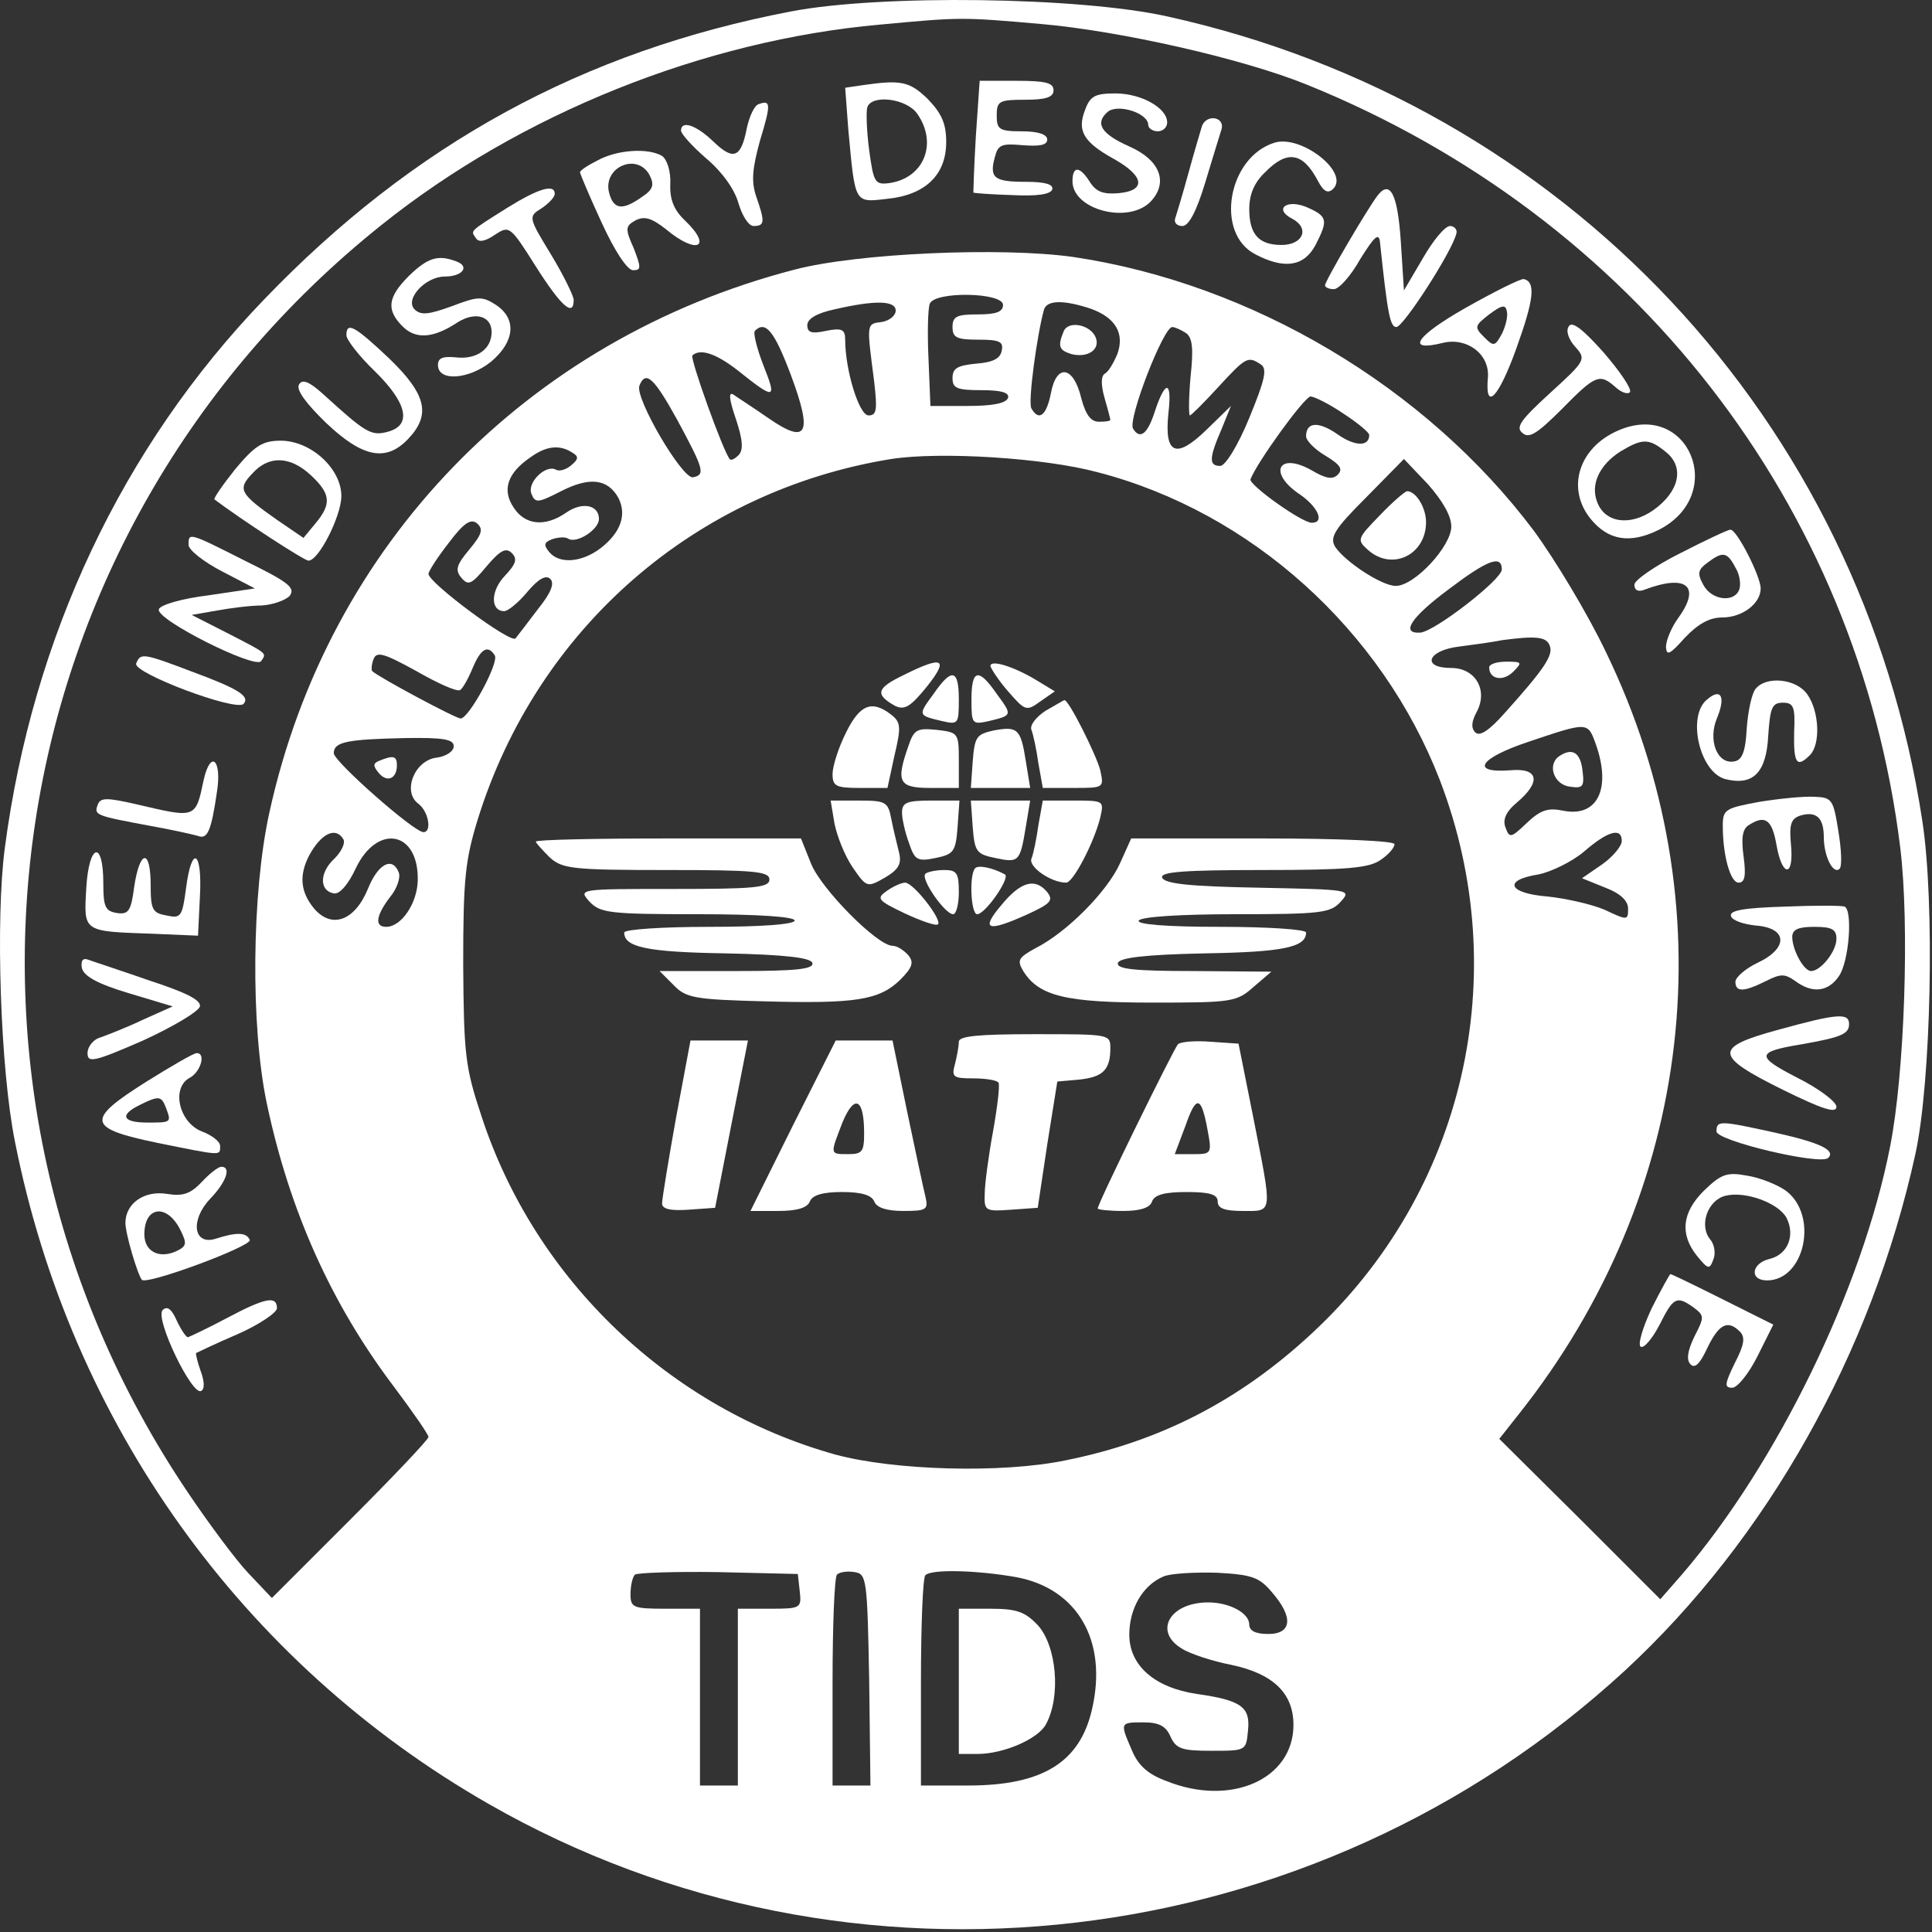 <svg xmlns="http://www.w3.org/2000/svg" width="408" height="408" viewBox="0 0 408 408" fill="none"><rect x="0" y="0" width="408" height="408" fill="#333333" stroke="none"/><path d="M167.152 2.397C123.152 10.797 87.285 30.397 55.685 63.331C25.819 94.397 6.885 134.531 1.019 179.064C-0.981 194.131 0.085 225.864 3.152 241.064C14.886 300.397 51.019 351.064 103.152 380.931C179.685 424.797 277.419 413.331 343.152 352.797C373.152 325.064 395.285 285.731 404.486 243.731C407.819 228.531 408.619 190.531 405.952 173.331C393.019 88.664 330.485 21.997 246.485 3.464C227.952 -0.669 185.952 -1.203 167.152 2.397ZM219.819 5.064C236.619 6.531 262.486 12.397 275.952 17.864C345.152 45.864 392.352 106.531 401.285 178.931C403.285 195.064 402.219 226.664 399.152 242.131C393.285 272.131 375.285 309.064 355.285 332.397L350.619 337.731L333.685 320.797L316.619 303.864L320.619 298.797C357.952 251.864 364.885 190.797 339.152 137.731C335.285 129.597 328.352 118.131 323.952 112.131C301.152 81.731 264.352 59.864 226.619 54.264C211.419 52.131 181.019 53.464 167.819 56.931C111.285 71.597 69.285 114.931 56.886 171.597C53.152 188.531 52.886 216.664 56.352 233.064C61.152 255.731 69.952 275.331 83.152 292.797C87.152 298.131 90.486 302.931 90.486 303.464C90.486 303.997 83.019 311.864 73.952 320.931L57.419 337.464L52.486 332.264C49.819 329.464 44.086 321.731 39.685 315.197C-18.848 228.397 -1.248 112.797 80.619 47.464C109.952 23.997 148.619 8.531 185.819 5.197C203.019 3.597 203.019 3.597 219.819 5.064ZM211.819 64.397C211.819 65.864 210.352 66.397 206.485 66.397C202.085 66.397 201.152 66.797 201.152 69.064C201.152 71.331 202.085 71.731 206.619 71.731C211.019 71.731 211.952 72.131 211.552 73.997C211.285 75.731 209.685 76.531 206.085 76.797C202.219 77.197 201.152 77.731 201.152 79.864C201.152 81.997 202.085 82.397 207.285 82.397C211.552 82.397 213.152 82.931 212.885 83.997C212.485 85.197 209.552 85.731 204.352 85.731H196.485L196.085 75.864C195.819 70.397 195.952 65.197 196.352 64.131C197.419 61.464 211.819 61.731 211.819 64.397ZM189.152 65.597C189.152 66.664 187.819 67.731 186.219 67.997C182.885 68.397 183.019 68.264 184.619 80.664C185.285 86.531 185.152 87.731 183.419 87.731C181.419 87.731 178.485 78.131 178.485 71.731C178.485 69.597 177.819 69.197 174.485 69.864C171.419 70.531 170.485 70.264 170.485 68.664C170.485 67.331 172.485 66.131 176.219 65.331C184.885 63.331 189.152 63.464 189.152 65.597ZM230.352 65.197C235.552 67.064 237.552 70.397 235.952 74.797C235.152 76.664 234.085 78.531 233.285 78.931C232.485 79.464 232.485 81.331 233.285 84.131C233.952 86.397 234.485 88.531 234.485 88.664C234.485 88.931 233.419 89.064 232.085 89.064C230.352 89.064 229.285 87.597 228.352 84.131C226.752 77.331 223.152 76.664 221.952 82.931C221.019 87.731 219.419 89.064 217.819 86.264C217.019 85.064 219.019 70.531 220.485 65.331C221.152 63.331 224.752 63.331 230.352 65.197ZM167.019 79.197C171.685 91.731 170.485 93.997 162.219 88.264C159.152 86.131 155.819 83.997 154.885 83.331C153.819 82.664 153.952 84.264 155.419 88.531C156.885 92.931 157.019 95.064 155.952 96.131C155.152 96.931 154.352 97.331 154.085 96.931C152.619 95.064 145.685 75.731 146.219 75.064C147.819 73.597 151.019 74.531 155.685 78.131C163.685 84.531 164.085 84.397 161.285 77.331C159.819 73.597 159.019 70.264 159.419 69.864C161.685 67.597 163.552 69.997 167.019 79.197ZM250.352 70.264C251.819 71.197 252.085 73.464 251.419 79.597C251.019 84.131 251.019 87.731 251.285 87.731C251.552 87.731 254.219 85.064 257.285 81.731C263.152 75.331 263.552 75.197 266.219 76.931C267.685 77.864 267.152 80.131 263.819 88.264C261.419 94.131 258.752 98.397 257.685 98.397C255.285 98.397 255.285 96.797 257.952 90.664L259.952 85.731L254.885 90.664C248.352 97.064 245.819 95.997 246.752 87.197C247.552 80.264 246.085 80.131 243.819 87.064C242.352 91.597 240.752 92.931 239.285 90.531C238.085 88.664 245.685 69.064 247.552 69.064C248.085 69.064 249.285 69.597 250.352 70.264ZM143.019 88.664C148.619 99.064 149.019 100.264 146.352 100.797C144.085 101.197 134.085 84.131 135.019 81.464C136.352 78.131 138.085 79.731 143.019 88.664ZM283.685 87.331C286.752 89.331 289.152 91.331 289.152 91.864C289.152 94.397 286.086 94.264 282.486 91.731C278.486 88.931 275.819 89.064 275.819 92.131C275.819 93.064 277.685 94.931 279.952 96.264C283.019 98.131 283.685 99.064 282.486 100.264C281.419 101.331 279.952 101.064 277.019 99.331C269.952 95.331 267.685 99.864 274.486 104.397C278.352 107.064 279.819 110.397 277.019 110.397C274.885 110.397 263.552 102.264 264.085 101.197C265.552 97.464 275.419 83.864 276.752 83.731C277.552 83.731 280.752 85.331 283.685 87.331ZM120.885 95.597C122.219 96.397 122.219 96.931 120.619 98.264C119.552 99.197 118.085 99.597 117.419 99.197C115.285 97.997 111.285 101.864 112.219 104.264C113.019 106.264 113.552 106.264 118.485 103.731C124.485 100.664 128.352 101.064 130.619 105.197C132.352 108.664 131.152 112.397 126.885 115.731C122.885 118.797 118.085 119.197 115.952 116.531C114.752 115.064 114.885 114.531 116.619 113.864C117.819 113.464 119.285 113.331 119.952 113.731C121.685 114.931 126.485 111.864 126.485 109.597C126.485 106.664 123.019 105.864 119.552 108.264C115.152 111.331 110.885 110.931 108.485 107.197C105.952 103.464 107.152 99.864 112.085 96.531C115.419 94.131 118.219 93.864 120.885 95.597ZM231.819 99.731C264.219 108.131 291.819 133.064 304.086 164.797C319.819 205.864 309.285 251.731 277.019 281.597C261.819 295.731 245.019 304.397 225.019 308.397C211.552 311.197 188.885 310.531 176.485 307.197C141.552 297.464 113.019 270.397 101.685 235.731C98.219 225.331 97.952 222.664 97.819 203.731C97.819 185.731 98.219 181.731 100.885 173.064C113.419 132.664 146.885 103.597 188.219 96.931C198.485 95.331 220.485 96.664 231.819 99.731ZM306.486 111.197C306.486 115.331 298.752 123.731 294.752 123.731C291.819 123.731 284.086 118.664 281.952 115.464C280.752 113.464 281.819 111.731 288.486 105.064L296.486 96.931L301.552 102.264C304.619 105.731 306.486 108.931 306.486 111.197ZM99.152 115.997C96.352 119.331 96.085 120.397 97.419 121.997C98.885 123.731 99.552 123.464 102.752 119.597C105.685 116.131 106.885 115.597 108.085 116.797C109.285 117.997 109.019 119.064 106.619 121.597C103.552 124.797 103.552 129.064 106.485 129.064C107.285 129.064 109.552 127.197 111.419 124.931C113.685 122.264 115.285 121.331 116.219 122.264C117.152 123.197 116.352 125.197 113.685 128.531C111.552 131.331 109.419 134.131 108.885 134.797C108.085 136.131 90.486 123.064 90.486 121.197C90.486 120.664 92.352 117.731 94.752 114.664C97.952 110.397 99.419 109.464 100.752 110.531C102.085 111.731 101.819 112.797 99.152 115.997ZM317.152 120.264C317.152 122.397 303.019 133.331 299.952 133.597C295.685 133.864 297.952 130.397 305.819 124.531C314.086 118.264 317.152 117.064 317.152 120.264ZM327.285 136.397C328.086 138.397 325.952 141.464 317.685 150.664C314.486 154.264 312.486 155.597 311.552 154.664C310.619 153.731 310.752 152.397 311.819 150.397C314.352 145.731 311.552 141.064 306.486 141.064C300.086 141.064 301.419 137.331 308.219 136.531C311.285 136.131 315.285 135.597 317.152 135.197C324.219 134.264 326.619 134.397 327.285 136.397ZM97.152 145.731C97.686 145.464 98.885 143.331 99.819 141.064C101.552 136.931 103.019 136.131 104.485 138.397C105.419 139.997 99.019 151.731 97.285 151.731C96.219 151.731 79.819 142.931 78.619 141.731C78.352 141.464 78.486 140.264 78.885 139.197C79.552 137.464 81.152 137.997 87.952 141.731C92.352 144.264 96.486 146.131 97.152 145.731ZM337.019 157.197C340.352 166.664 337.285 172.664 330.086 171.197C326.885 170.531 325.285 171.064 322.352 173.864C319.152 176.931 318.752 177.064 317.952 174.797C317.285 173.197 317.952 171.464 320.352 169.464C325.552 165.064 324.885 162.131 319.019 162.664C310.352 163.331 312.352 160.131 322.752 156.664C335.419 152.397 335.285 152.397 337.019 157.197ZM95.819 157.597C95.819 158.664 94.219 159.731 92.219 159.997C87.552 160.531 84.885 167.197 88.352 169.731C90.486 171.331 91.285 175.731 89.419 175.731C87.419 175.731 70.486 160.797 70.486 159.064C70.486 156.664 73.285 156.131 85.552 155.864C93.686 155.731 95.819 156.131 95.819 157.597ZM72.486 177.197C73.019 177.997 72.085 179.864 70.619 181.331C67.419 184.264 67.419 188.131 70.486 188.664C71.686 188.931 73.552 186.797 75.152 183.331C79.686 173.864 88.486 175.464 88.219 185.997C88.085 190.797 84.752 195.731 81.552 195.731C79.019 195.731 79.419 193.331 82.352 189.464C83.819 187.731 84.619 185.331 84.219 184.264C82.885 180.797 79.819 182.397 77.686 187.731C74.885 194.531 69.952 196.264 66.219 191.731C63.419 188.264 63.152 184.797 65.285 180.664C67.819 175.997 70.885 174.531 72.486 177.197ZM342.486 177.597C342.486 178.664 340.619 180.931 338.352 182.531L334.086 185.464L339.019 187.464C342.219 188.664 343.819 190.264 343.819 191.864C343.819 194.397 343.685 194.397 338.885 192.131C336.086 190.931 330.619 189.731 326.885 189.331C318.486 188.664 317.285 185.864 324.885 184.664C327.552 184.131 331.952 181.997 334.486 179.864C339.552 175.464 342.486 174.664 342.486 177.597ZM168.885 335.997C169.285 339.597 169.152 339.731 162.619 339.731H155.819V358.397V377.064H151.819H147.819V358.397V339.731H140.485C133.685 339.731 133.152 339.464 133.152 336.664C133.152 334.931 133.552 333.064 134.085 332.531C134.619 332.131 142.485 331.864 151.685 331.997L168.485 332.397L168.885 335.997ZM183.552 354.664L183.819 377.064H179.819H175.819V355.331C175.819 343.331 176.219 333.064 176.752 332.531C177.285 331.997 178.885 331.731 180.485 331.997C183.019 332.397 183.152 333.464 183.552 354.664ZM214.619 333.064C227.552 335.464 233.952 346.531 230.619 360.931C228.085 372.131 220.219 377.064 204.485 377.064H194.485V355.331C194.485 343.331 194.885 333.064 195.419 332.664C196.619 331.331 206.352 331.597 214.619 333.064ZM268.619 336.264C273.152 341.464 272.885 345.064 267.819 345.064C265.152 345.064 263.819 344.397 263.819 343.064C263.819 340.664 259.685 338.397 255.152 338.397C247.019 338.397 243.552 344.531 249.552 348.131C251.152 349.197 255.952 350.797 260.085 351.597C268.885 353.464 273.152 357.597 273.152 364.264C273.152 375.731 259.952 381.597 246.352 376.131C242.352 374.664 240.352 372.797 239.019 369.597C236.485 363.731 236.485 363.731 241.552 363.731C244.752 363.731 246.219 364.531 247.152 366.664C248.352 369.331 249.552 369.731 255.819 369.731C263.152 369.731 263.152 369.731 263.552 365.464C264.085 360.531 262.219 359.064 252.752 357.731C243.819 356.397 238.485 351.731 238.485 345.197C238.485 339.731 241.285 334.797 245.685 332.931C247.152 332.264 252.352 331.997 257.019 332.131C264.352 332.531 265.952 333.064 268.619 336.264Z" fill="white"></path><path d="M182.086 17.997L178.486 18.531L179.153 27.464C180.62 43.064 180.353 42.797 187.286 41.998C195.42 41.197 199.82 36.931 199.82 29.997C199.82 26.131 198.886 23.997 195.953 20.931C192.086 17.198 190.353 16.797 182.086 17.997ZM193.686 23.997C198.086 30.264 195.153 37.597 187.82 38.664C184.753 39.064 184.486 38.531 183.553 31.731C183.02 27.731 182.886 23.598 183.153 22.664C184.086 19.864 191.42 20.797 193.686 23.997Z" fill="white"></path><path d="M206.086 28.664C205.686 35.197 205.553 40.531 205.553 40.664C205.686 40.797 209.419 41.064 213.686 41.197C219.019 41.464 221.819 41.064 222.219 39.997C222.486 38.931 220.753 38.397 216.619 38.397C209.953 38.397 208.886 37.597 210.086 33.197C210.753 30.531 211.553 30.264 215.953 30.664C219.553 30.931 221.153 30.664 221.153 29.464C221.153 28.397 219.286 27.731 215.819 27.731C211.019 27.731 210.486 27.331 210.486 24.397C210.486 21.331 211.019 21.064 216.486 21.064C220.886 21.064 222.486 20.531 222.486 19.064C222.486 17.464 220.753 17.064 214.619 17.064H206.886L206.086 28.664Z" fill="white"></path><path d="M229.153 23.197C227.42 27.597 228.753 29.997 235.286 33.597C241.686 37.197 242.086 40.264 236.22 40.797C233.02 41.064 231.553 40.53 230.22 38.53C228.086 35.064 226.486 34.93 226.486 38.264C226.486 44.397 238.62 47.464 243.153 42.397C246.753 38.397 244.886 33.73 238.486 30.93C232.486 28.264 231.153 25.997 233.953 23.597C236.086 21.864 242.486 23.864 242.486 26.397C242.486 27.064 243.42 27.73 244.486 27.73C245.553 27.73 246.486 26.93 246.486 25.864C246.486 22.797 241.02 19.73 235.553 19.73C231.286 19.73 230.22 20.264 229.153 23.197Z" fill="white"></path><path d="M160.218 21.997C159.285 22.264 158.218 24.664 157.685 27.197C156.485 33.331 154.885 33.997 150.618 29.864C147.018 26.397 143.818 25.331 143.818 27.597C143.818 28.264 146.218 30.93 149.152 33.464C152.485 36.264 155.152 39.997 155.952 42.931C156.752 45.597 158.085 47.73 159.152 47.73C161.552 47.73 161.552 46.797 159.685 41.464C158.618 38.264 158.885 35.597 160.485 29.73C162.885 21.864 162.752 21.064 160.218 21.997Z" fill="white"></path><path d="M253.818 26.664C253.551 27.597 252.218 31.997 251.018 36.397C249.818 40.797 248.485 45.197 248.218 45.997C247.818 46.931 248.485 47.73 249.685 47.73C251.018 47.73 252.618 44.797 254.485 38.664C255.951 33.73 257.551 28.664 257.951 27.331C258.751 24.664 254.751 23.997 253.818 26.664Z" fill="white"></path><path d="M269.151 30.131C259.285 33.197 256.485 49.331 265.151 53.731C271.285 56.931 275.418 56.264 277.818 51.731C280.485 46.531 280.351 45.731 276.218 43.864C271.818 41.864 268.751 44.131 273.018 46.264C276.618 48.264 275.151 51.731 270.618 51.731C265.818 51.731 263.818 49.464 263.818 44.131C263.818 41.064 264.885 38.531 267.151 36.397C271.818 31.597 275.151 32.131 278.351 38.264C279.551 40.531 280.485 40.931 281.551 39.864C285.018 36.397 274.751 28.397 269.151 30.131Z" fill="white"></path><path d="M126.22 33.864C124.086 34.931 122.486 35.998 122.486 36.398C122.486 36.664 124.486 41.465 127.02 46.931C129.82 53.065 132.486 57.065 133.686 57.065C135.42 57.065 135.42 56.531 133.82 52.398C131.953 48.264 132.086 47.731 134.22 46.531C136.086 45.598 137.553 45.998 140.62 48.398C147.153 53.864 150.62 52.264 144.62 46.531C142.353 44.398 141.42 42.131 141.553 38.931C141.686 36.131 140.886 33.731 139.82 32.931C136.886 31.198 130.353 31.598 126.22 33.864ZM137.153 36.931C138.22 39.065 137.953 39.998 135.553 41.598C131.42 44.531 129.553 44.264 128.62 40.664C127.286 35.331 134.486 32.131 137.153 36.931Z" fill="white"></path><path d="M107.152 43.864C98.885 49.064 99.419 48.664 100.485 50.264C101.019 51.198 102.352 51.064 104.485 49.598C107.552 47.598 107.685 47.598 113.152 56.264C118.485 64.664 121.152 67.064 121.152 63.331C121.152 62.531 119.019 58.131 116.352 53.731C111.552 45.864 111.552 45.731 114.352 43.998C115.952 42.931 117.152 41.598 117.152 40.931C117.152 38.798 113.819 39.731 107.152 43.864Z" fill="white"></path><path d="M290.885 41.331C288.752 44.131 279.818 59.331 279.818 60.264C279.818 60.664 280.618 61.065 281.685 61.065C282.752 61.065 285.285 58.264 287.285 54.664C290.218 49.998 291.152 49.065 291.418 51.065C293.018 66.264 293.552 69.064 294.885 69.064C296.352 69.064 306.618 53.198 307.552 49.331C307.818 48.531 307.152 47.731 306.218 47.731C305.152 47.731 302.618 50.798 300.485 54.531L296.485 61.331L295.818 50.931C295.152 40.931 293.552 37.864 290.885 41.331Z" fill="white"></path><path d="M86.353 58.264C81.82 62.797 81.553 65.464 85.02 68.931C87.82 71.731 91.553 71.464 96.753 67.997C100.486 65.731 103.82 66.797 103.82 70.131C103.82 73.731 100.62 75.997 96.22 75.464C93.553 75.197 92.486 75.597 92.486 77.064C92.486 80.664 99.02 80.131 103.686 76.397C108.753 72.131 109.153 67.331 104.753 64.397C101.82 62.531 101.02 62.531 95.42 64.664C90.62 66.397 88.886 66.664 87.553 65.331C85.42 63.197 89.82 58.397 93.953 58.397C97.686 58.397 99.286 56.264 96.353 55.197C92.486 53.731 90.353 54.397 86.353 58.264Z" fill="white"></path><path d="M309.418 65.064C298.885 71.064 296.752 74.397 304.752 72.397C309.818 71.197 314.618 74.797 314.218 79.731C313.552 87.064 316.485 83.997 320.218 73.597C323.952 63.197 324.352 59.597 321.818 58.931C321.152 58.797 315.552 61.597 309.418 65.064ZM317.152 70.531C315.685 73.197 315.418 73.197 313.418 71.197C311.285 69.064 311.418 68.797 314.485 66.397C317.152 64.397 317.952 64.264 318.218 65.731C318.485 66.797 317.952 68.931 317.152 70.531Z" fill="white"></path><path d="M331.286 68.93C330.619 69.864 331.286 71.73 332.619 73.197C335.019 75.864 334.886 76.13 327.419 82.93C321.152 88.664 319.952 90.264 321.552 91.464C322.886 92.664 324.619 91.597 329.819 86.397C337.019 79.064 337.819 78.797 341.286 81.864C342.486 82.93 343.819 83.33 344.219 82.797C344.619 82.13 342.086 78.397 338.619 74.397C334.219 69.464 331.952 67.73 331.286 68.93Z" fill="white"></path><path d="M73.153 70.798C73.153 71.731 75.82 75.198 79.153 78.398C86.086 85.198 87.019 89.865 81.82 91.198C78.353 92.131 77.153 91.331 68.353 83.331C65.286 80.531 63.819 79.998 63.153 81.198C62.486 82.264 64.486 85.064 68.886 89.331C76.62 96.665 81.553 97.598 86.219 92.665C91.019 87.598 90.086 83.331 82.219 75.731C74.886 68.798 73.153 67.865 73.153 70.798Z" fill="white"></path><path d="M341.685 90.931C333.418 94.531 330.752 103.064 335.818 109.464C339.552 114.131 344.218 114.931 350.352 111.864C364.885 104.398 356.618 84.398 341.685 90.931ZM351.818 95.464C355.818 98.664 354.618 103.864 349.152 107.731C344.218 111.198 338.885 110.398 337.285 105.998C335.818 102.264 337.818 98.131 342.218 95.331C346.885 92.531 348.218 92.531 351.818 95.464Z" fill="white"></path><path d="M49.686 99.064C47.019 102.397 45.019 105.331 45.286 105.464C50.752 109.597 64.219 118.397 65.152 118.397C67.286 118.397 71.952 109.197 72.086 104.931C72.219 99.064 65.686 93.064 59.286 93.064C55.419 93.064 53.819 94.131 49.686 99.064ZM65.686 100.397C69.819 104.264 70.086 106.397 66.619 110.531L64.086 113.597L58.619 109.864C50.619 104.264 50.086 103.331 53.286 99.998C56.752 96.131 61.286 96.264 65.686 100.397Z" fill="white"></path><path d="M354.886 116.798C349.552 119.464 345.152 122.531 345.152 123.464C345.152 124.664 345.952 125.064 347.286 124.531C356.086 121.198 359.286 123.731 354.486 130.398C353.019 132.398 351.819 135.198 351.819 136.664C351.952 138.531 352.619 138.264 355.819 134.664C358.619 131.731 361.019 130.398 363.686 130.398C367.952 130.398 371.819 127.464 371.819 124.264C371.819 121.731 366.752 111.731 365.419 111.864C364.886 111.864 360.086 114.131 354.886 116.798ZM366.486 119.864C367.419 121.331 367.686 123.464 367.286 124.531C366.219 127.331 361.419 126.798 359.686 123.464C358.352 121.064 358.619 120.264 360.619 118.798C363.819 116.398 364.752 116.531 366.486 119.864Z" fill="white"></path><path d="M39.818 115.064C39.818 116.131 43.018 118.664 46.885 120.664L53.818 124.264L43.951 125.731C38.485 126.397 33.818 127.731 33.551 128.664C32.751 130.797 54.085 141.464 55.151 139.597C56.351 137.864 56.618 138.131 47.818 133.597L40.485 129.864L45.818 128.931C48.751 128.397 53.018 127.864 55.285 127.864C57.551 127.731 60.218 126.797 61.151 125.864C62.485 124.131 60.885 122.931 51.951 118.531C39.818 112.397 39.818 112.397 39.818 115.064Z" fill="white"></path><path d="M28.751 140.131C28.085 142.131 49.685 150.264 51.418 148.664C52.885 147.064 50.351 145.464 40.618 141.864C30.085 137.864 29.685 137.864 28.751 140.131Z" fill="white"></path><path d="M370.752 145.464C369.952 146.398 369.152 150.131 368.885 153.731C368.618 158.664 367.952 160.531 366.218 160.798C362.618 161.464 360.618 156.264 362.618 151.598C364.485 147.064 363.418 145.198 360.485 147.731C356.218 151.198 358.885 163.064 364.352 164.531C370.218 165.998 373.018 163.198 373.418 155.331C373.818 149.464 374.218 148.398 376.485 148.398C378.752 148.398 379.152 149.198 378.885 154.664C378.752 161.198 379.418 162.264 382.218 159.464C384.485 157.198 384.218 150.264 381.685 146.664C379.418 143.331 373.018 142.664 370.752 145.464Z" fill="white"></path><path d="M43.02 164.664C41.286 172.931 41.42 172.798 28.886 169.864C22.486 168.398 21.153 168.398 20.62 169.998C19.82 172.131 20.22 172.264 31.686 174.398C36.22 175.198 40.886 176.264 41.82 176.531C43.82 177.331 44.62 175.464 45.82 167.198C46.886 160.398 44.486 158.264 43.02 164.664Z" fill="white"></path><path d="M371.552 169.331C364.352 170.664 363.818 170.931 363.818 174.397C363.818 180.664 365.418 186.397 367.152 186.397C368.485 186.397 368.752 184.931 368.218 180.931C367.685 177.064 367.952 175.064 369.285 174.264C372.752 171.997 374.218 173.064 375.152 178.397C376.352 185.331 378.885 185.331 378.218 178.397C377.818 174.131 378.218 172.931 380.085 172.264C383.552 171.197 385.152 172.664 385.152 176.797C385.152 180.797 387.152 184.797 388.485 183.464C389.018 182.931 388.885 179.464 388.218 175.464C387.152 168.797 386.885 168.397 383.152 168.264C380.885 168.131 375.685 168.664 371.552 169.331Z" fill="white"></path><path d="M18.218 187.598C17.684 196.931 17.418 196.664 32.484 197.198L41.818 197.598L42.218 189.331C42.751 179.598 40.484 178.264 39.285 187.598C38.484 193.598 38.218 193.998 35.151 193.331C32.218 192.798 31.818 192.131 31.818 186.931C31.818 179.198 29.551 179.331 28.351 187.198C27.684 192.398 27.151 193.198 24.618 192.798C22.218 192.398 21.818 191.464 21.818 186.531C21.818 177.198 18.751 178.131 18.218 187.598Z" fill="white"></path><path d="M376.752 191.464C368.218 191.731 365.152 192.264 365.552 193.464C365.818 194.398 368.218 195.198 370.885 195.464C377.552 195.998 377.685 200.264 371.152 203.331C368.618 204.531 366.485 206.398 366.485 207.331C366.485 209.598 368.352 209.464 372.885 207.198C376.085 205.598 376.885 205.598 379.152 207.198C382.752 209.864 386.085 209.464 388.352 206.131C390.485 203.064 391.285 192.264 389.552 191.464C388.885 191.198 383.152 191.198 376.752 191.464ZM387.818 198.264C387.818 200.931 384.485 205.064 382.485 205.064C380.885 205.064 378.485 200.531 378.485 197.864C378.485 196.264 379.818 195.731 383.152 195.731C386.885 195.731 387.818 196.264 387.818 198.264Z" fill="white"></path><path d="M17.285 204.397C17.685 206.131 20.485 207.731 27.151 209.731L36.485 212.531L30.218 215.331C26.885 216.931 22.751 218.531 21.285 219.064C19.685 219.464 18.485 221.064 18.485 222.397C18.485 224.531 19.818 224.264 30.218 219.731C36.618 216.797 41.951 213.597 42.218 212.531C42.485 211.197 39.285 209.597 31.551 207.064C25.418 204.931 19.685 203.064 18.618 202.664C17.551 202.264 17.018 202.797 17.285 204.397Z" fill="white"></path><path d="M375.551 217.464C361.818 221.198 361.951 222.931 376.485 230.131C384.885 234.264 387.818 235.198 387.818 233.731C387.818 232.664 384.085 229.864 379.551 227.598C370.751 223.064 370.751 222.131 380.485 220.531C388.751 219.064 390.485 218.398 390.485 216.264C390.485 213.864 388.085 213.998 375.551 217.464Z" fill="white"></path><path d="M30.751 228.531C18.085 236.531 18.351 238.264 33.151 241.331C47.018 244.131 46.485 244.131 46.485 241.997C46.485 241.064 44.751 239.731 42.618 238.931C37.818 237.064 36.085 229.731 40.085 227.597C42.351 226.397 43.551 222.397 41.551 222.397C40.885 222.397 36.085 225.197 30.751 228.531ZM35.018 233.864C36.218 237.064 36.218 237.064 31.151 237.064C25.818 237.064 25.151 235.464 29.551 233.331C33.551 231.331 34.085 231.464 35.018 233.864Z" fill="white"></path><path d="M362.486 238.931C362.486 240.931 384.486 246.131 386.086 244.531C387.686 242.931 384.486 241.331 374.886 239.197C363.286 236.664 362.486 236.531 362.486 238.931Z" fill="white"></path><path d="M42.62 249.597C40.22 252.131 38.62 252.664 35.286 252.131C30.486 251.331 26.486 254.131 26.486 258.264C26.486 260.531 29.02 269.064 29.953 270.264C30.886 271.464 53.153 263.197 52.753 261.864C52.086 260.264 50.086 260.131 45.553 261.597C40.886 263.064 40.086 257.731 44.353 253.197C47.82 249.597 48.886 246.397 46.753 246.397C46.086 246.397 44.22 247.864 42.62 249.597ZM38.086 259.731C39.553 262.664 39.42 263.197 37.153 264.264C33.553 265.864 30.486 264.264 30.486 260.664C30.486 254.664 35.286 254.131 38.086 259.731Z" fill="white"></path><path d="M359.818 251.464C355.152 256.131 354.752 260.664 358.352 265.197C360.752 268.131 361.018 268.131 361.818 265.997C362.352 264.797 362.085 262.797 361.152 261.731C358.752 258.797 360.618 253.464 364.352 252.531C368.485 251.464 375.552 253.997 377.285 257.197C379.152 260.931 377.552 264.931 373.685 265.864C369.818 266.797 369.418 270.397 373.152 270.397C381.152 270.397 384.085 256.664 377.152 251.464C375.285 250.131 371.552 248.664 368.885 248.264C364.618 247.464 363.418 247.997 359.818 251.464Z" fill="white"></path><path d="M348.751 276.398C346.885 280.398 345.818 283.998 346.485 284.398C347.151 284.798 348.885 282.798 350.485 279.731C353.418 273.864 354.085 273.598 357.685 276.131C359.951 277.864 359.951 278.131 357.818 282.264C356.351 285.331 356.085 287.198 357.018 288.131C357.951 289.064 359.018 287.998 360.618 284.531C363.018 279.598 364.885 278.664 367.418 281.198C368.618 282.398 368.351 283.998 366.351 287.864C364.218 292.264 364.085 293.064 365.818 293.064C366.885 293.064 369.285 290.131 371.151 286.398L374.485 279.731L363.818 274.398C357.951 271.464 353.018 269.064 352.751 269.064C352.618 269.064 350.751 272.398 348.751 276.398Z" fill="white"></path><path d="M47.818 278.397C43.818 280.531 40.085 282.264 39.685 282.397C39.285 282.397 38.218 280.797 37.285 278.797C36.218 276.397 35.285 275.731 34.352 276.664C32.618 278.397 40.618 294.931 42.485 293.731C43.285 293.331 43.152 291.597 42.352 289.464C41.685 287.597 41.285 285.864 41.418 285.731C41.685 285.597 45.552 283.731 50.218 281.731C54.752 279.731 58.485 277.197 58.485 276.264C58.485 273.597 56.085 273.997 47.818 278.397Z" fill="white"></path><path d="M224.618 69.997C223.285 73.197 223.685 73.997 226.352 74.797C229.685 75.597 232.352 73.864 231.418 71.331C230.352 68.531 225.552 67.597 224.618 69.997Z" fill="white"></path><path d="M190.885 142.531C185.018 145.331 184.752 146.664 189.018 149.064C191.018 149.997 192.218 149.331 195.685 145.064C200.485 139.064 199.152 138.397 190.885 142.531Z" fill="white"></path><path d="M209.152 140.664C209.286 141.197 210.886 143.731 212.886 145.997C216.486 150.131 216.752 150.264 219.686 148.131L222.752 145.997L219.019 143.731C214.219 140.797 209.152 139.197 209.152 140.664Z" fill="white"></path><path d="M197.153 146.531C193.82 151.064 193.82 151.064 198.886 152.264C202.353 153.064 202.486 152.931 202.486 147.731C202.486 141.331 201.02 140.931 197.153 146.531Z" fill="white"></path><path d="M205.152 147.731C205.152 152.931 205.286 153.064 208.886 152.264C213.819 151.064 213.819 151.064 210.486 146.531C206.619 140.931 205.152 141.331 205.152 147.731Z" fill="white"></path><path d="M220.752 150.131C218.752 151.464 217.419 153.197 217.819 154.131C218.219 155.197 218.886 158.264 219.286 161.197L220.219 166.397H226.619C233.152 166.397 233.152 166.397 232.352 162.664C231.552 159.464 225.552 147.464 224.752 147.864C224.619 147.864 222.886 148.931 220.752 150.131Z" fill="white"></path><path d="M178.618 154.797C177.018 157.997 175.818 161.864 175.818 163.464C175.818 165.997 176.485 166.397 181.552 166.397H187.418L188.885 159.597C190.352 153.464 190.218 152.531 188.218 150.931C184.085 147.731 181.552 148.797 178.618 154.797Z" fill="white"></path><path d="M191.818 157.597C189.151 165.197 189.818 166.397 196.485 166.397H202.485V160.531C202.485 154.797 202.351 154.664 197.818 154.131C193.685 153.731 193.018 153.997 191.818 157.597Z" fill="white"></path><path d="M209.82 154.264C206.22 155.064 205.82 155.597 205.42 160.797L205.02 166.397H211.286H217.553L216.62 160.664C215.553 153.864 214.886 153.331 209.82 154.264Z" fill="white"></path><path d="M176.218 173.864C176.751 176.531 178.351 180.664 180.085 183.198C183.018 187.464 183.151 187.464 186.885 185.331C189.818 183.598 190.485 182.398 189.818 179.864C189.418 178.131 188.618 175.064 188.218 172.931C187.551 169.331 187.018 169.064 181.418 169.064H175.418L176.218 173.864Z" fill="white"></path><path d="M190.486 171.598C190.486 172.931 191.153 175.864 191.953 177.998C193.153 181.598 193.686 181.998 197.553 181.198C201.42 180.398 201.82 179.864 202.22 174.664L202.62 169.064H196.62C191.553 169.064 190.486 169.464 190.486 171.598Z" fill="white"></path><path d="M205.42 174.664C205.82 179.864 206.22 180.397 210.22 181.197C215.153 182.264 215.42 181.997 216.62 174.664L217.553 169.064H211.286H205.02L205.42 174.664Z" fill="white"></path><path d="M219.285 174.264C218.885 177.197 218.219 180.397 217.819 181.331C217.152 183.064 221.952 186.397 225.152 186.397C226.619 186.397 231.019 177.997 232.352 172.664C233.152 169.064 233.152 169.064 226.619 169.064H220.219L219.285 174.264Z" fill="white"></path><path d="M113.152 177.731C113.152 177.998 114.486 179.464 116.086 181.064C118.752 183.464 120.752 183.731 140.752 183.731C159.152 183.731 162.486 183.998 162.486 185.731C162.486 187.464 159.286 187.731 142.219 187.731C122.219 187.731 122.086 187.731 124.486 190.398C126.752 192.798 128.619 193.064 147.419 193.064C160.086 193.064 167.819 193.598 167.819 194.398C167.819 195.198 160.886 195.731 149.819 195.731C139.952 195.731 131.819 196.264 131.819 196.931C131.819 199.998 136.486 201.064 153.152 201.331C165.952 201.598 171.152 202.264 171.552 203.331C171.952 204.664 168.219 205.064 155.686 205.064H139.286L142.219 207.998C144.886 210.798 146.752 211.064 161.419 211.464C180.752 211.998 185.686 211.198 190.086 206.931C192.752 204.264 193.019 203.198 191.819 201.731C190.886 200.664 189.419 199.731 188.486 199.731C185.286 199.731 173.419 187.731 171.286 182.398L169.152 177.064H141.152C125.819 177.064 113.152 177.331 113.152 177.731Z" fill="white"></path><path d="M236.485 182.397C233.819 188.264 225.285 196.93 218.619 200.264C215.019 202.264 214.752 202.797 216.085 205.064C219.419 210.397 225.152 211.73 243.552 211.73C260.219 211.73 261.152 211.597 264.752 208.397L268.485 205.197L252.085 205.064C239.552 205.064 235.685 204.664 236.085 203.33C236.485 202.264 241.685 201.597 254.485 201.33C271.152 201.064 275.819 199.997 275.819 196.93C275.819 196.264 267.685 195.73 257.685 195.73C246.085 195.73 239.952 195.197 240.485 194.397C241.019 193.597 249.285 193.064 261.019 193.064C279.019 193.064 281.019 192.797 283.152 190.397C285.419 187.864 285.285 187.864 265.819 187.464C251.419 187.197 245.952 186.664 245.419 185.33C245.019 184.13 249.952 183.73 266.752 183.73C284.352 183.73 289.152 183.33 291.552 181.597C293.152 180.53 294.485 179.064 294.485 178.264C294.485 177.597 283.152 177.064 266.752 177.064H238.885L236.485 182.397Z" fill="white"></path><path d="M205.953 183.331C204.62 184.664 205.02 193.064 206.353 193.064C208.086 193.064 213.42 185.331 212.22 184.664C209.553 183.198 206.62 182.664 205.953 183.331Z" fill="white"></path><path d="M195.418 184.531C194.352 185.598 199.552 193.064 201.285 193.064C201.952 193.064 202.485 190.931 202.485 188.398C202.485 184.398 202.085 183.731 199.418 183.731C197.685 183.731 195.818 184.131 195.418 184.531Z" fill="white"></path><path d="M187.285 188.131C185.019 189.731 185.285 190.131 191.152 192.931C194.619 194.531 197.685 195.598 198.085 195.198C199.019 194.265 192.885 186.398 191.152 186.398C190.352 186.398 188.619 187.198 187.285 188.131Z" fill="white"></path><path d="M211.419 191.198C207.019 196.398 208.486 196.931 217.019 193.065C221.952 190.798 222.486 190.131 221.152 188.398C218.619 185.331 215.552 186.131 211.419 191.198Z" fill="white"></path><path d="M202.485 219.998C202.485 220.931 202.085 223.064 201.685 224.664C200.885 227.464 201.285 227.731 205.552 227.731C208.219 227.731 210.619 228.131 210.885 228.664C211.152 229.331 210.619 233.864 209.685 239.064C208.752 244.131 207.952 250.131 207.952 252.131C207.819 255.731 208.085 255.864 213.552 255.464L219.152 255.064L221.152 241.731L223.285 228.398L227.819 227.998C232.885 227.464 234.485 225.998 234.485 221.331C234.485 218.398 234.219 218.398 218.485 218.398C206.619 218.398 202.485 218.798 202.485 219.998Z" fill="white"></path><path d="M142.752 236.131C141.152 245.064 139.818 253.197 139.818 254.131C139.818 255.331 141.552 255.731 145.418 255.464L151.018 255.064L154.485 237.331L157.952 219.731H151.818H145.818L142.752 236.131Z" fill="white"></path><path d="M167.42 237.73L158.486 255.73H164.353C168.353 255.73 170.486 255.064 171.02 253.73C171.553 252.397 173.686 251.73 177.82 251.73C181.953 251.73 184.086 252.397 184.62 253.73C185.153 255.064 187.286 255.73 190.753 255.73C195.686 255.73 196.086 255.464 195.42 252.664C195.02 251.064 193.286 242.93 191.553 234.664L188.486 219.73H182.486H176.486L167.42 237.73ZM182.486 239.33C182.486 243.197 182.086 243.73 179.153 243.73C175.153 243.73 175.286 243.864 177.953 236.93C180.486 230.93 182.486 231.997 182.486 239.33Z" fill="white"></path><path d="M248.752 220.531C247.818 221.598 231.818 254.131 231.818 255.198C231.818 255.464 234.218 255.731 237.152 255.731C240.752 255.731 242.885 255.064 243.285 253.731C243.818 252.264 246.085 251.731 250.618 251.731C255.552 251.731 257.152 252.264 257.152 253.731C257.152 255.198 258.618 255.731 262.485 255.731C268.885 255.731 268.752 256.664 264.618 235.731L261.552 220.398L255.685 219.998C252.352 219.731 249.285 219.998 248.752 220.531ZM255.018 238.664C255.952 243.598 255.818 243.731 252.085 243.731H248.085L250.352 237.731C252.618 231.198 253.685 231.331 255.018 238.664Z" fill="white"></path><path d="M291.418 108.798C286.618 113.731 286.485 113.998 288.885 116.131C293.952 120.664 301.152 117.198 301.152 110.264C301.152 107.198 299.018 103.731 297.152 103.731C296.752 103.731 294.085 105.998 291.418 108.798Z" fill="white"></path><path d="M314.486 140.931C314.486 143.464 317.42 143.998 319.553 141.864C321.553 139.864 321.42 139.731 318.086 139.731C316.086 139.731 314.486 140.264 314.486 140.931Z" fill="white"></path><path d="M329.418 159.597C326.618 161.331 328.085 165.731 331.552 166.131C334.218 166.531 334.618 166.131 334.218 162.931C333.818 158.931 332.085 157.864 329.418 159.597Z" fill="white"></path><path d="M80.086 160.664C78.752 161.197 78.752 161.73 79.952 163.197C81.686 165.33 83.819 164.53 83.819 161.597C83.819 159.597 83.019 159.464 80.086 160.664Z" fill="white"></path><path d="M202.486 355.064V370.397H206.486C211.953 370.397 219.286 367.197 220.886 364.131C224.086 358.264 223.153 347.597 219.153 343.197C216.486 340.397 214.753 339.731 209.153 339.731H202.486V355.064Z" fill="white"></path></svg>